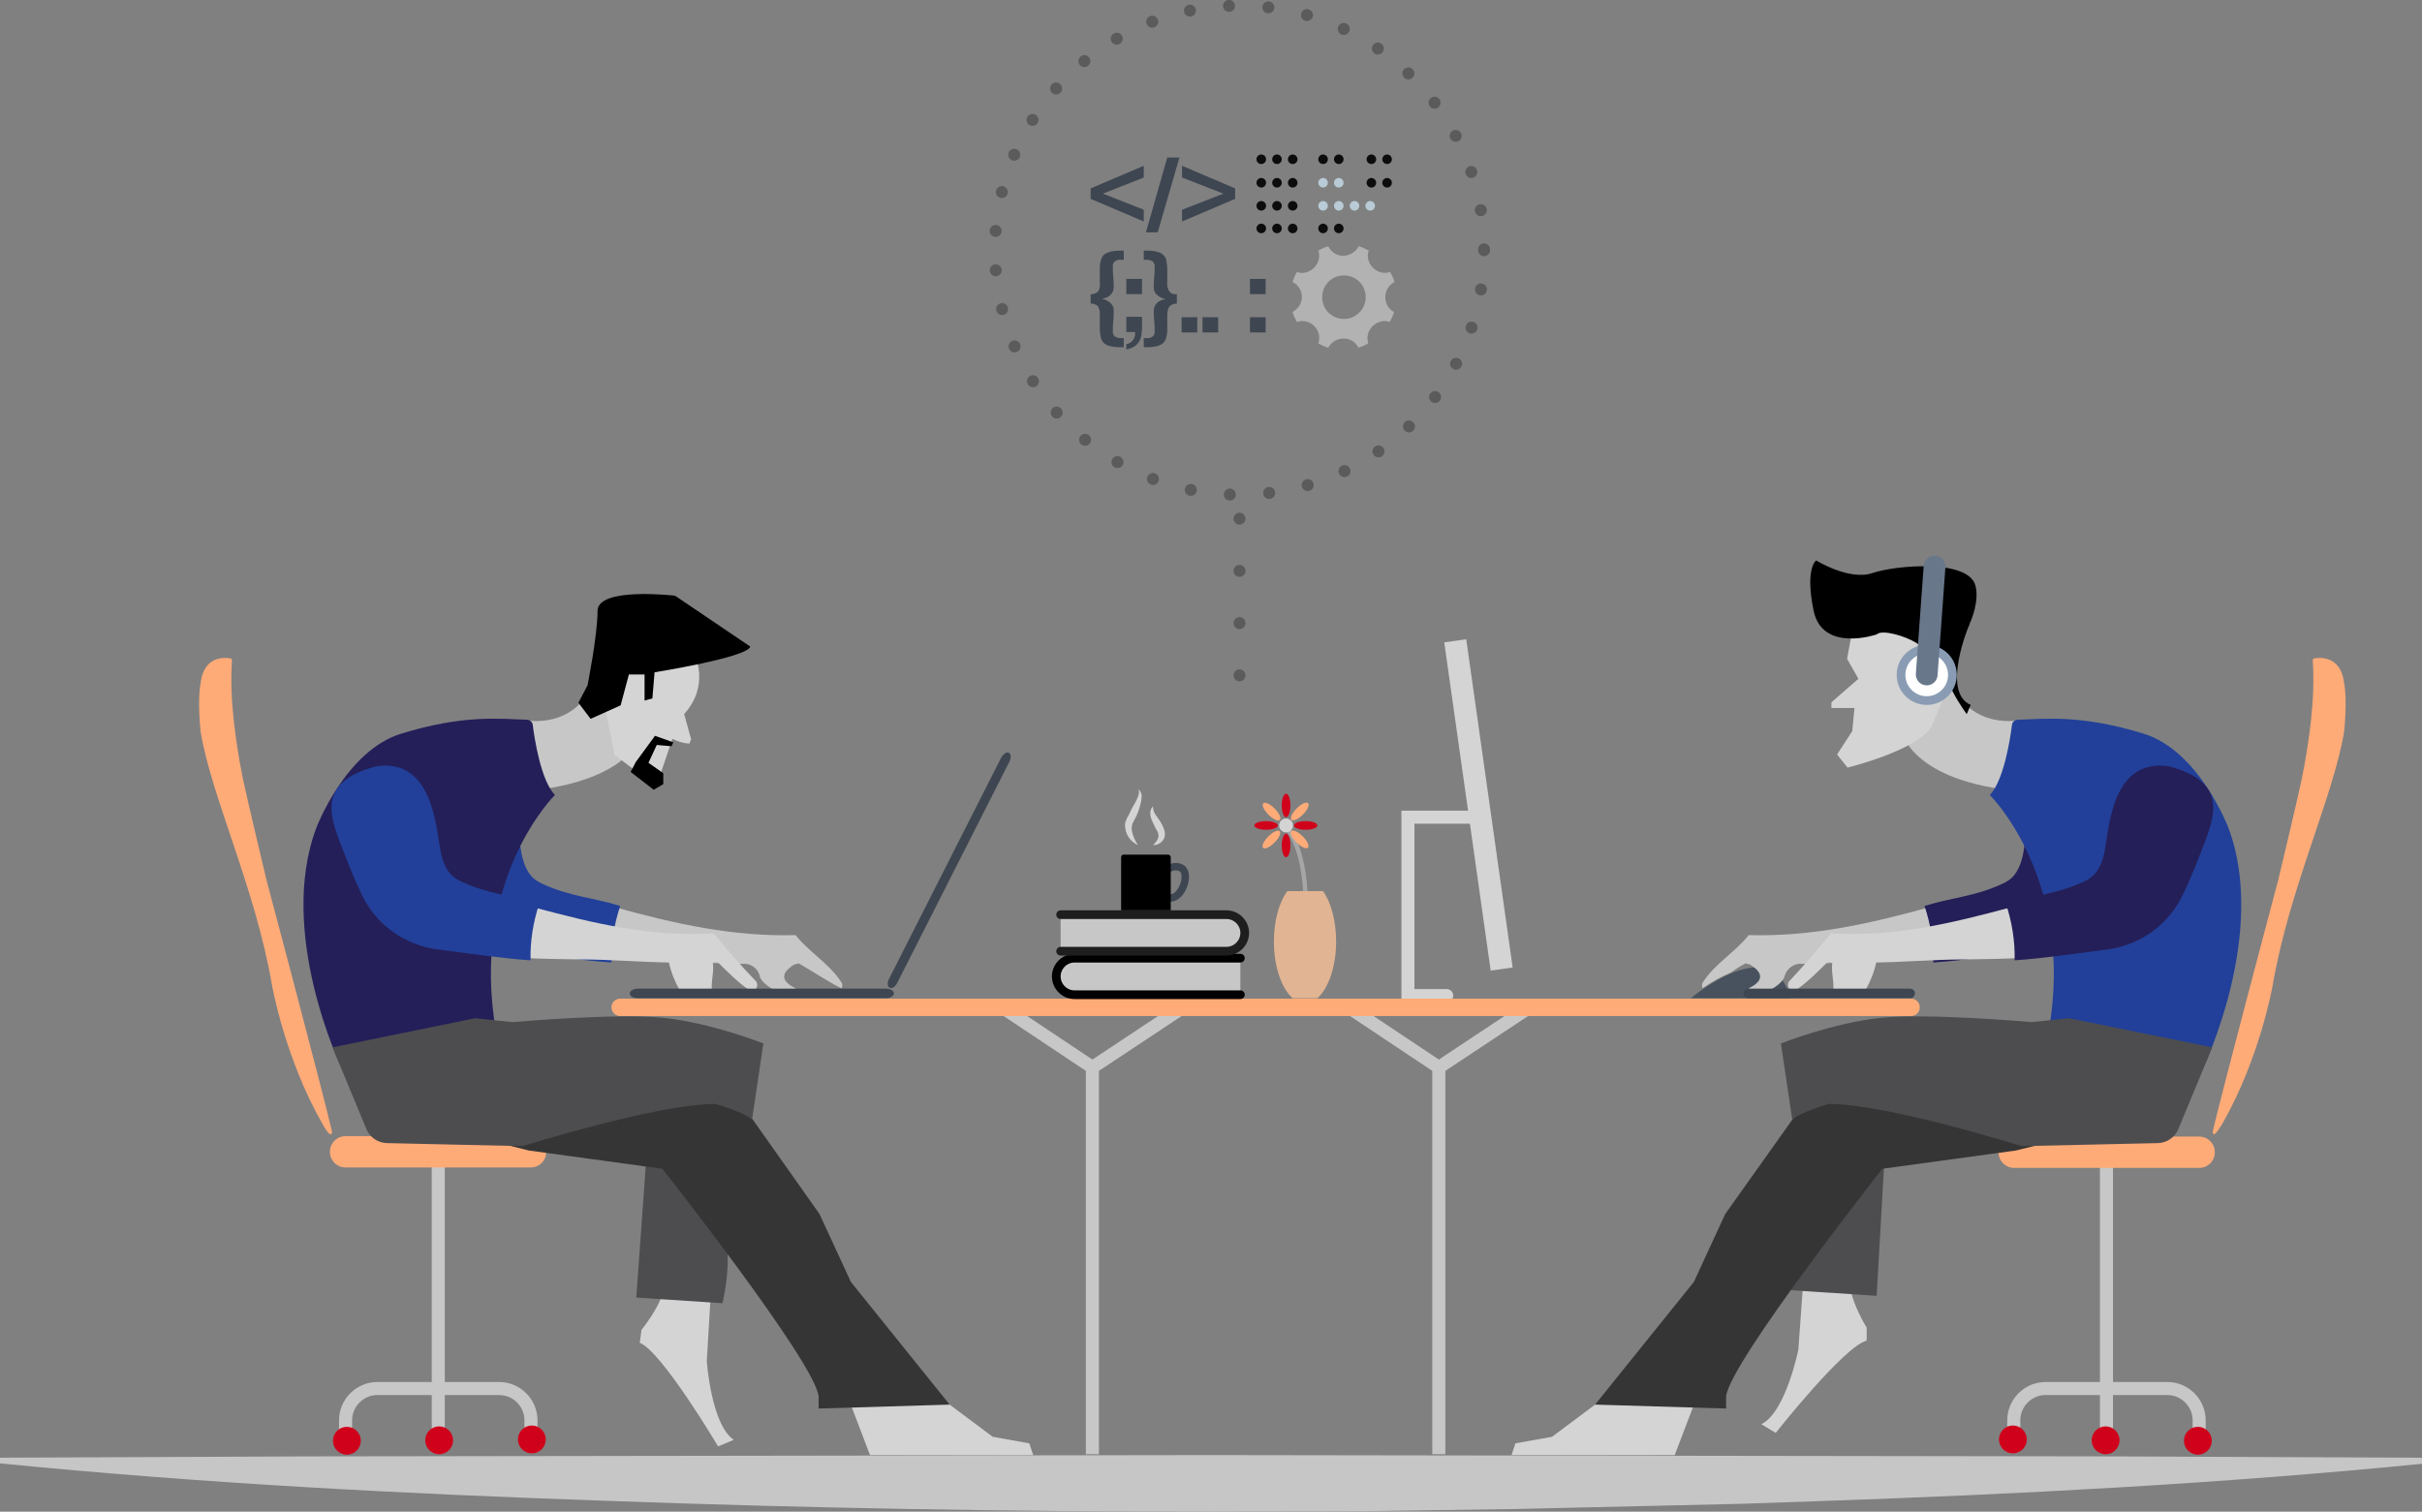 <?xml version="1.0" encoding="utf-8"?>
<!-- Generator: Adobe Illustrator 23.0.0, SVG Export Plug-In . SVG Version: 6.00 Build 0)  -->
<svg version="1.1" id="Layer_1" xmlns="http://www.w3.org/2000/svg" xmlns:xlink="http://www.w3.org/1999/xlink" x="0px" y="0px"
	 viewBox="0 0 556.5 347.4" style="enable-background:new 0 0 556.5 347.4;" xml:space="preserve">
<rect x="0" y="0" width="556.5" height="347.4" fill="#808080" stroke="none"/>
<style type="text/css">
	.st0{fill:none;stroke:#3E4651;stroke-width:1.71;stroke-miterlimit:10;}
	.st1{fill:#FFAB78;}
	.st2{fill:none;stroke:#C7C7C7;stroke-width:3;stroke-miterlimit:10;}
	.st3{fill:#D0021B;}
	.st4{fill:#D4D4D4;}
	.st5{fill:none;stroke:#D4D4D4;stroke-width:3;stroke-linecap:round;stroke-miterlimit:10;}
	.st6{fill:none;stroke:#C7C7C7;stroke-width:3;stroke-linecap:square;stroke-miterlimit:10;}
	.st7{fill:none;stroke:#FFAB78;stroke-width:4;stroke-linecap:round;stroke-miterlimit:10;}
	.st8{fill:#48525E;}
	.st9{fill:#C7C7C7;}
	.st10{fill:#241F59;}
	.st11{fill:#224099;}
	.st12{fill:#3E4651;}
	.st13{fill:#4D4D4F;}
	.st14{fill:#353535;}
	.st15{fill:#FFFFFF;stroke:#899CB3;stroke-width:2;stroke-miterlimit:10;}
	.st16{fill:none;stroke:#69778A;stroke-width:5;stroke-linecap:round;stroke-miterlimit:10;}
	.st17{fill:#C7C7C7;stroke:#000000;stroke-width:2;stroke-linecap:round;stroke-miterlimit:10;}
	.st18{fill:#C7C7C7;stroke:#1E1E1E;stroke-width:2;stroke-linecap:round;stroke-miterlimit:10;}
	.st19{fill:none;stroke:#A6A6A6;stroke-miterlimit:10;}
	.st20{fill:#E1B493;}
	.st21{opacity:0.29;}
	.st22{fill:none;stroke:#000000;stroke-width:2.75;stroke-linecap:round;stroke-miterlimit:10;stroke-dasharray:0,9.05;}
	
		.st23{opacity:0.29;fill:none;stroke:#000000;stroke-width:2.75;stroke-linecap:round;stroke-miterlimit:10;stroke-dasharray:0,12;enable-background:new    ;}
	.st24{fill:none;stroke:#0C0C0C;stroke-width:2.2;stroke-linecap:round;stroke-miterlimit:10;stroke-dasharray:0,3.61;}
	.st25{fill:none;stroke:#B8CBD6;stroke-width:2.2;stroke-linecap:round;stroke-miterlimit:10;stroke-dasharray:0,3.61;}
	.st26{fill:#B2B2B2;}
	.st27{fill:#C6C6C6;}
</style>
<title>Asset 3sparrow</title>
<g>
	<g id="Layer_1-2">
		<path class="st0" d="M267.6,200.1c0,0,2.3-1.7,4-0.5c2.1,1.6-0.6,8.1-3.5,6.5S267.6,200.1,267.6,200.1z"/>
		<path class="st1" d="M508.4,260.1c2.1-9.1,15.1-58,15.1-58s4.5-18.8,5.4-23.2s1.6-8.9,2.1-13.4c0.5-4.6,0.7-9.2,0.4-13.8l0,0
			c0-0.2,0.2-0.4,0.4-0.4c0,0,0,0,0,0c0.2,0,6-1.3,6.8,5.7c0.8,4,0,11.2,0,11.2c-2.5,15-12.6,36-16.4,58.2c0,0-2.9,16.7-11.6,31.9
			c-0.4,0.6-1.5,2.5-2,2.4C508.5,260.5,508.4,260.3,508.4,260.1z"/>
		<line class="st2" x1="484" y1="267.6" x2="484" y2="319.1"/>
		<path class="st2" d="M505.3,330.8v-4.4c0-4-3.3-7.3-7.3-7.3h-28c-4,0-7.3,3.3-7.3,7.3v4.4"/>
		<line class="st2" x1="484" y1="319.1" x2="484" y2="330.8"/>
		<circle class="st3" cx="462.5" cy="330.8" r="3.2"/>
		<circle class="st3" cx="505" cy="331.1" r="3.2"/>
		<circle class="st3" cx="483.8" cy="331" r="3.2"/>
		<path class="st1" d="M462.8,261.2h42.5c2,0,3.6,1.6,3.6,3.6v0c0,2-1.6,3.6-3.6,3.6h-42.5c-2,0-3.6-1.6-3.6-3.6v0
			C459.2,262.8,460.8,261.2,462.8,261.2z"/>
		
			<rect x="337.2" y="146.9" transform="matrix(0.99 -0.14 0.14 0.99 -22.549 49.396)" class="st4" width="5.1" height="76.2"/>
		<polyline class="st5" points="339.3,187.8 323.5,187.8 323.5,228.8 332.4,228.8 		"/>
		<line class="st2" x1="309.9" y1="231.5" x2="330.6" y2="245.3"/>
		<polyline class="st6" points="351.4,231.5 330.6,245.3 330.6,332.7 		"/>
		<line class="st2" x1="230.3" y1="231.5" x2="251" y2="245.3"/>
		<polyline class="st6" points="271.8,231.5 251,245.3 251,332.7 		"/>
		<line class="st7" x1="142.5" y1="231.5" x2="439.1" y2="231.5"/>
		<path class="st8" d="M388.5,229.4c0,0,18.7-15.9,22.9,0H388.5z"/>
		<path class="st9" d="M446.7,220.2c-5,0.3-9.2,0.4-14.4,0.6c-4.3,0.1-9.6,0.5-14.2,0.6h-0.3l-2.9,0.1h-1.2h-0.3
			c-0.3,0-0.6,0.1-0.9,0.2c-1.2,0.4-2.2,1.5-2.5,2.8c-0.6,1.7-3.5,3.3-5.3,3.9c-0.9,0.3-1.2,0.4-2,0.6c-1.1-0.3-1.9-0.8-0.8-1.9
			c0.2-0.2,1-0.5,1.3-0.8c2.3-1.7,1-3.3-1-4.6c-0.4-0.1-0.7-0.2-1.1-0.3c-1.2,0.6-2.3,1.3-3.4,2.1c-2.3,1-4.5,2.2-6.5,3.6
			c-0.2-0.4-0.2-1,0.1-1.4c2.8-4.3,7.3-6.8,10.5-10.8c14.4,0.4,27.7-2.6,41.5-6.4C445.5,212.3,446,216.2,446.7,220.2z"/>
		<path class="st10" d="M486.7,197.1c-1.3,3.4-2.5,6.2-3.7,8.7c-3.2,7.1-9.9,11.9-17.5,12.9c-7.1,0.9-14.2,2-21.3,2.5
			c0.1-4.4-0.6-8.8-2-13c6.4-2,11.4-2.1,17.9-5.1c1.7-0.8,3.8-2,4.8-7.1s1.6-21.3,14.7-19.4C494.1,180.4,489.9,188.9,486.7,197.1z"
			/>
		<path class="st9" d="M448.1,156.3c0,0,3,10.6,15.6,9.3l2.8-0.1c0,0-1.8,13.8-4,16.1c0,0-19.7-1.1-25.2-12.3
			C437.3,169.2,438.6,155.2,448.1,156.3z"/>
		<path class="st11" d="M462.3,166.5c-0.4,3.3-1.9,12.9-5.1,16.2c0,0,19.7,19.4,13.5,54.5c0,0,14,4.2,28.4,2.8c3.2,0,6.1,2,7.3,5
			c0,0,14.7-30.7,5.6-54.8c0,0-6.7-17.7-19.5-21.6c-14.3-4.4-22.6-3.4-28.8-3.2C463,165.4,462.4,165.9,462.3,166.5z"/>
		<path class="st4" d="M462.1,208.5c-13.8,3.7-27,6.9-41.4,6c-3.1,3.8-6.2,7.4-9.5,10.9c-0.5,0.5-0.5,1.3-0.1,1.8
			c0.4,0.5,1.1,0.5,1.6,0.2h0.1c2.1-1.3,5.2-4.4,7.2-6.4c0.3,0,0.7,0.1,1,0.3c-0.3,2.2,0.5,4.3,0.2,6.5c2.6,0,4.7,0,7.3,0
			c1.2-2.1,2.1-4.3,2.6-6.6c6.4-0.1,13.7-0.7,19.9-0.7c5.3-0.1,9.2-0.1,14.2-0.4C464.5,216.1,464.3,212.1,462.1,208.5z"/>
		<path class="st10" d="M505.4,196.6c-1.3,3.4-2.5,6.2-3.7,8.7c-3.2,7.1-9.9,11.9-17.5,12.9c-7.1,0.9-14.2,2-21.3,2.5
			c0.1-4.4-0.6-8.8-2-13c6.4-2,11.4-2.1,17.9-5.1c1.7-0.8,3.8-2,4.8-7.1s1.6-21.3,14.7-19.4C512.8,179.9,508.6,188.4,505.4,196.6z"
			/>
		<path class="st12" d="M438.8,229.4h-37c-0.6,0-1.2-0.4-1.2-1.1l0,0c0-0.6,0.6-1.1,1.2-1.1h37c0.6,0,1.2,0.4,1.2,1.1l0,0
			C439.9,229,439.4,229.5,438.8,229.4z"/>
		<polygon class="st4" points="366.5,322.8 356.6,330.2 348.2,331.7 347.3,334.4 384.8,334.4 389.9,321 369.9,321 		"/>
		<path class="st4" d="M414.3,295l-1.1,15.2c0,0-2.9,14.4-8.5,17.1l3.3,2c0,0,15.8-20,20.9-21.2v-3c0,0-6.5-10.4-2.8-14.1L414.3,295
			z"/>
		<path class="st13" d="M411.4,296.5l19.8,1.3l1.9-33.4C433.1,264.4,409.6,280.8,411.4,296.5z"/>
		<path class="st14" d="M463.2,264.4l-30.7,4.2c0,0-35,44.4-35.9,52.3v2.8l-30.1-0.9l22.7-28.2l7.2-15.6l15.5-21.8l4.1-4.2l13.3-0.7
			l17.5,2.4l14.6,6.6l5.1-0.5l4.8,1.6L463.2,264.4z"/>
		<path class="st13" d="M508.3,240.7l-7.8,18.8c-0.8,1.9-2.6,3.1-4.6,3.2l-31.4,0.7c0,0-30.8-9.7-44.3-9.7c0,0-6.8,2-8.4,3.6
			l-2.6-17.5c0,0,12.1-4.8,23.1-5.9s34.5,1,34.5,1l8.6-0.9L508.3,240.7z"/>
		<path class="st4" d="M446.1,141.4h-13.7l-6.8,3.5l-1.2,6.5l2.6,4.6l-6.2,5.4v1.3h5.3l-0.5,5.3l-3.5,5.4l2.4,3
			c0,0,17.3-4.2,19.6-10.1S452.6,149.9,446.1,141.4z"/>
		<path d="M431.2,145.8c0,0-12.5,4.3-14.5-5.5s0.6-11.5,0.6-11.5s7.6,4.7,12.9,2.9s22.1-3.3,23.7,2.9s-4.9,16.7-7.7,15.5
			s-2.7,5.5-2.7,5.5h-2.3c0,0,1.9-6.1-0.8-7.8S432.4,144.6,431.2,145.8z"/>
		<path d="M452.5,143.5c0,0-6.6,15.5,0.3,18.5l-0.9,2.1c0,0-6.8-8.8-6.2-16.3S452.5,143.5,452.5,143.5z"/>
		<circle class="st15" cx="442.7" cy="155.1" r="5.9"/>
		<line class="st16" x1="442.7" y1="155" x2="444.5" y2="130.2"/>
		<path class="st1" d="M76.3,260.1c-2.1-9.1-15.1-58-15.1-58s-4.5-18.8-5.4-23.2s-1.6-8.9-2.1-13.4c-0.5-4.6-0.7-9.2-0.4-13.8l0,0
			c0-0.2-0.2-0.4-0.4-0.4c0,0,0,0,0,0c-0.2,0-6-1.3-6.8,5.7c-0.8,4,0,11.2,0,11.2c2.5,15,12.6,36,16.4,58.2c0,0,2.9,16.7,11.6,31.9
			c0.3,0.6,1.4,2.5,2,2.4C76.2,260.5,76.3,260.3,76.3,260.1z"/>
		<line class="st2" x1="100.7" y1="267.6" x2="100.7" y2="319.1"/>
		<path class="st2" d="M79.4,330.8v-4.4c0-4,3.3-7.3,7.3-7.3h28c4,0,7.3,3.3,7.3,7.3v4.4"/>
		<line class="st2" x1="100.7" y1="319.1" x2="100.7" y2="330.8"/>
		<circle class="st3" cx="122.2" cy="330.8" r="3.2"/>
		<circle class="st3" cx="79.7" cy="331.1" r="3.2"/>
		<circle class="st3" cx="100.9" cy="331" r="3.2"/>
		<path class="st1" d="M121.9,268.3H79.4c-2,0-3.6-1.6-3.6-3.6v0c0-2,1.6-3.6,3.6-3.6h42.5c2,0,3.6,1.6,3.6,3.6v0
			C125.5,266.8,123.9,268.3,121.9,268.3z"/>
		<path class="st9" d="M138,220.2c5,0.3,9.2,0.4,14.4,0.6c4.3,0.1,9.6,0.5,14.2,0.6h0.3l2.9,0.1h1.2h0.3c0.3,0,0.6,0.1,0.9,0.2
			c1.2,0.4,2.2,1.5,2.4,2.8c0.6,1.7,3.5,3.3,5.3,3.9c0.9,0.3,1.2,0.4,2,0.6c1.1-0.3,1.9-0.8,0.8-1.9c-0.2-0.2-1-0.5-1.3-0.8
			c-2.3-1.7-1-3.3,1-4.6c0.4-0.1,0.7-0.2,1.1-0.3c1.4,0.7,9,5.6,9.9,5.7c0.2-0.4,0.2-1-0.1-1.4c-2.8-4.3-7.3-6.8-10.5-10.8
			c-14.4,0.4-27.7-2.6-41.5-6.4C139.2,212.3,138.7,216.2,138,220.2z"/>
		<path class="st11" d="M98,197.1c1.3,3.4,2.5,6.2,3.7,8.7c3.2,7.1,9.9,11.9,17.5,12.9c7.1,0.9,14.2,2,21.3,2.5
			c-0.1-4.4,0.6-8.8,2-13c-6.4-2-11.4-2.1-17.9-5.1c-1.7-0.8-3.8-2-4.8-7.1s-1.6-21.3-14.7-19.4C90.6,180.4,94.8,188.9,98,197.1z"/>
		<path class="st9" d="M136.6,156.3c0,0-3,10.6-15.6,9.3h-2.7c0,0,1.7,13.7,3.9,16c0,0,19.7-1.1,25.2-12.3
			C147.4,169.2,146.1,155.2,136.6,156.3z"/>
		<path class="st10" d="M122.4,166.5c0.4,3.3,1.9,12.9,5.1,16.2c0,0-19.7,19.4-13.5,54.5c0,0-14,4.2-28.4,2.8c-3.2,0-6.1,2-7.3,5
			c0,0-14.7-30.7-5.6-54.8c0,0,6.7-17.7,19.5-21.6c14.3-4.4,22.6-3.4,28.8-3.2C121.7,165.4,122.3,165.9,122.4,166.5z"/>
		<path class="st4" d="M122.6,208.5c13.8,3.7,27,6.9,41.4,6c3.1,3.8,6.2,7.4,9.6,10.9c0.5,0.5,0.5,1.3,0.1,1.8
			c-0.4,0.5-1.1,0.5-1.6,0.2h-0.1c-2.1-1.3-5.2-4.4-7.2-6.4c-0.3,0-0.7,0.1-1,0.3c0.3,2.2-0.5,4.3-0.2,6.5c-2.6,0-4.7,0-7.3,0
			c-1.2-2.1-2.1-4.3-2.6-6.6c-6.4-0.1-13.7-0.7-19.9-0.7c-5.3-0.1-9.2-0.1-14.2-0.4C120.2,216.1,120.4,212.1,122.6,208.5z"/>
		<path class="st11" d="M79.3,196.6c1.3,3.4,2.5,6.2,3.7,8.7c3.2,7.1,9.9,11.9,17.6,12.9c7.1,0.9,14.2,2,21.3,2.5
			c-0.1-4.4,0.6-8.8,2-13c-6.4-2-11.4-2.1-17.9-5.1c-1.7-0.8-3.8-2-4.8-7.1s-1.7-21.3-14.7-19.4C71.9,179.9,76.1,188.4,79.3,196.6z"
			/>
		<path class="st12" d="M146.6,229.4h56.9c1,0,1.9-0.5,1.9-1.1l0,0c0-0.6-0.8-1.1-1.9-1.1h-56.9c-1,0-1.9,0.5-1.9,1.1l0,0
			C144.7,229,145.6,229.4,146.6,229.4z"/>
		<path class="st12" d="M206.2,225.8l25.7-50.7c0.5-0.9,0.4-1.9-0.1-2.1l0,0c-0.5-0.3-1.3,0.3-1.8,1.2l-25.7,50.7
			c-0.5,0.9-0.4,1.9,0.1,2.1l0,0C205,227.3,205.8,226.7,206.2,225.8z"/>
		<polygon class="st4" points="218.2,322.8 228.1,330.2 236.5,331.7 237.4,334.4 199.9,334.4 194.8,321 214.8,321 		"/>
		<path class="st4" d="M163.3,297.6l-0.9,15.2c0,0,1,14.6,6.2,18.1l-3.6,1.5c0,0-13-21.9-18-23.8l0.4-3c0,0,7.8-9.4,4.6-13.6
			L163.3,297.6z"/>
		<path class="st13" d="M166,299.5l-19.8-1.3l2.4-33.4C148.6,264.8,172.8,269.5,166,299.5z"/>
		<path class="st14" d="M121.5,264.4l30.7,4.2c0,0,35,44.4,35.9,52.3v2.8l30.1-0.9l-22.7-28.2l-7.2-15.6l-15.4-21.8l-4.1-4.2
			l-13.3-0.7l-17.5,2.4l-14.6,6.6l-5.1-0.5l-4.8,1.6L121.5,264.4z"/>
		<path class="st13" d="M76.4,240.7l7.8,18.8c0.8,1.9,2.6,3.1,4.6,3.2l31.3,0.7c0,0,30.8-9.7,44.3-9.7c0,0,6.8,2,8.4,3.6l2.6-17.5
			c0,0-12.1-4.8-23.1-5.9s-34.5,1-34.5,1l-8.6-0.9L76.4,240.7z"/>
		<path class="st4" d="M136.9,151.6c2.2-6.4,9.1-9.8,15.5-7.6s9.8,9.1,7.6,15.5c-0.6,1.7-1.6,3.3-2.8,4.6l1.6,5.8l-0.4,1
			c-1.4-0.1-2.7-0.5-3.9-1.1l-3.7,10.9l-9.6-7.2l-2-10C136.3,160.2,135.5,155.7,136.9,151.6z"/>
		<path d="M132.9,161.5l2.8,3.7l6.9-3.1l1.9-7.1h3.6v6l1.8-0.5l0.5-6c0,0,21.3-3.4,22-5.9l-17.3-11.7c0,0-17.8-2.1-17.8,3.5
			s-2.3,17.1-2.3,17.1L132.9,161.5z"/>
		<polygon points="154.7,170.6 150.5,169.1 146.1,175.1 144.9,177.4 150.2,181.5 152.4,180.2 152.4,177.7 149,175.3 150.9,171.2 
			154.3,171.5 		"/>
		<path class="st17" d="M285,228.6h-38.1c-2.3,0-4.2-1.9-4.2-4.2l0,0c0-2.3,1.9-4.2,4.2-4.2H285"/>
		<path class="st18" d="M243.7,218.6h38.1c2.3,0,4.2-1.9,4.2-4.2l0,0c0-2.3-1.9-4.2-4.2-4.2h-38.1"/>
		<path d="M258.2,196.4h10.2c0.3,0,0.6,0.3,0.6,0.6v0v12.2l0,0h-11.4l0,0V197C257.6,196.7,257.8,196.4,258.2,196.4
			C258.1,196.4,258.2,196.4,258.2,196.4z"/>
		<path class="st4" d="M261.5,194.2c-1.2-0.5-2.1-1.4-2.6-2.6c-0.3-0.6-0.4-1.4-0.4-2.1c0-0.4,0.1-0.7,0.3-1.1
			c0.1-0.3,0.2-0.6,0.4-0.8c0.5-1.1,1-2.1,1.6-3.1c0.3-0.5,0.5-1,0.7-1.5c0.2-0.5,0.3-1.1,0.1-1.6c0.5,0.4,0.8,1.1,0.7,1.7
			c0,0.6-0.1,1.2-0.3,1.9c-0.3,1.1-0.7,2.3-1.3,3.3l-0.4,0.8c-0.1,0.2-0.2,0.4-0.2,0.6c-0.1,0.5-0.1,0.9,0,1.4
			C260.4,192.3,260.8,193.3,261.5,194.2z"/>
		<path class="st4" d="M264.9,194.2c0.6-0.5,1.1-1.1,1.3-1.9c0-0.7-0.2-1.3-0.6-1.8c-0.4-0.8-0.8-1.6-1.1-2.4
			c-0.2-0.5-0.2-1-0.2-1.5c0.1-0.5,0.3-1,0.6-1.3c0,0.8,0.3,1.6,0.8,2.2c0.5,0.7,1,1.4,1.4,2.2c0.2,0.4,0.4,0.9,0.5,1.4
			c0.1,0.6,0.1,1.2-0.2,1.7C266.9,193.7,265.9,194.3,264.9,194.2z"/>
		<path class="st19" d="M299.8,212.1c0,0,1.5-14.4-4.1-21.8"/>
		<circle class="st4" cx="295.5" cy="189.7" r="1.6"/>
		<ellipse class="st3" cx="295.5" cy="185.1" rx="1" ry="2.7"/>
		<ellipse transform="matrix(0.707 -0.707 0.707 0.707 -46.278 261.251)" class="st1" cx="292.2" cy="186.5" rx="1" ry="2.7"/>
		<ellipse class="st3" cx="290.9" cy="189.7" rx="2.7" ry="1"/>
		
			<ellipse transform="matrix(0.707 -0.707 0.707 0.707 -50.839 263.141)" class="st1" cx="292.2" cy="192.9" rx="2.7" ry="1"/>
		<ellipse class="st3" cx="295.5" cy="194.3" rx="1" ry="2.7"/>
		
			<ellipse transform="matrix(0.707 -0.707 0.707 0.707 -48.949 267.708)" class="st1" cx="298.7" cy="192.9" rx="1" ry="2.7"/>
		<ellipse class="st3" cx="300" cy="189.7" rx="2.7" ry="1"/>
		
			<ellipse transform="matrix(0.707 -0.707 0.707 0.707 -44.388 265.818)" class="st1" cx="298.7" cy="186.5" rx="2.7" ry="1"/>
		<path class="st20" d="M307,216.4c0,5.8-1.8,10.8-4.3,13H297c-2.5-2.2-4.3-7.2-4.3-13c0-4.8,1.2-9.1,3.1-11.6h8.2
			C305.8,207.3,307,211.6,307,216.4z"/>
		<g class="st21">
			<circle class="st22" cx="284.8" cy="57.5" r="56.2"/>
		</g>
		<line class="st23" x1="284.8" y1="119.2" x2="284.8" y2="156.5"/>
		<path class="st12" d="M250.6,45.7v-2.4l12.2-5.2v2.7l-9.4,3.7l9.4,3.7v2.7L250.6,45.7z"/>
		<path class="st12" d="M263.3,53.4l4.9-17.2h2.8l-5,17.2H263.3z"/>
		<path class="st12" d="M271.6,50.9v-2.7l9.5-3.7l-9.5-3.7v-2.7l12.2,5.2v2.4L271.6,50.9z"/>
		<path class="st12" d="M257.2,79.8c-0.8,0-1.5-0.1-2.3-0.3c-0.5-0.1-1-0.4-1.4-0.8c-0.3-0.4-0.5-0.8-0.6-1.3
			c-0.1-0.6-0.2-1.2-0.2-1.8c0-0.2,0-0.4,0-0.7c0-0.3,0-0.6,0-0.9s0-0.6,0-0.9c0-0.3,0-0.5,0-0.6c0.1-0.7-0.1-1.5-0.4-2.1
			c-0.4-0.4-1.1-0.7-1.7-0.6v-2.2c0.6,0.1,1.2-0.2,1.7-0.6c0.4-0.6,0.5-1.4,0.4-2.1c0-0.1,0-0.3,0-0.6s0-0.6,0-0.9s0-0.6,0-0.9
			s0-0.5,0-0.7c0-0.6,0-1.2,0.2-1.8c0.1-0.5,0.3-0.9,0.6-1.3c0.4-0.4,0.8-0.6,1.4-0.8c0.7-0.2,1.5-0.3,2.3-0.3h1v2.1h-0.6
			c-0.5-0.1-1.1,0.1-1.5,0.4c-0.3,0.3-0.5,0.8-0.4,1.3c0,0.8,0,1.5,0.1,2.3c0.1,0.8,0.1,1.5,0.1,2.3c0,0.3-0.1,0.7-0.2,1
			c-0.3,0.6-0.8,1.1-1.5,1.4c-0.3,0.1-0.7,0.2-1,0.3c0.3,0.1,0.7,0.1,1,0.3c0.6,0.3,1.2,0.7,1.5,1.4c0.2,0.3,0.2,0.7,0.2,1
			c0,0.8,0,1.5-0.1,2.3c-0.1,0.8-0.1,1.5-0.1,2.3c-0.1,0.5,0.1,0.9,0.4,1.3c0.5,0.3,1,0.4,1.5,0.4h0.6v2.1L257.2,79.8z"/>
		<path class="st12" d="M258.8,67.6v-3.5h3.6v3.5H258.8z M258.8,79.1c0.6-0.1,1.1-0.4,1.5-0.9c0.4-0.5,0.6-1.2,0.5-1.9h-2v-3.5h3.6
			v2.6c0,0.6-0.1,1.3-0.2,1.9c-0.1,0.5-0.3,1-0.6,1.4c-0.3,0.4-0.7,0.8-1.1,1c-0.5,0.3-1.1,0.5-1.7,0.6V79.1z"/>
		<path class="st12" d="M262.8,79.8v-2.1h0.6c0.5,0.1,1.1-0.1,1.5-0.4c0.3-0.3,0.5-0.8,0.4-1.3c0-0.8,0-1.5-0.1-2.3
			s-0.1-1.5-0.1-2.3c0-0.3,0.1-0.7,0.2-1c0.3-0.6,0.8-1.1,1.5-1.4c0.3-0.1,0.7-0.2,1-0.3c-0.3-0.1-0.7-0.1-1-0.3
			c-0.6-0.3-1.2-0.7-1.5-1.4c-0.2-0.3-0.2-0.7-0.2-1c0-0.8,0-1.5,0.1-2.3c0.1-0.8,0.1-1.5,0.1-2.3c0.1-0.5-0.1-0.9-0.4-1.3
			c-0.5-0.3-1-0.4-1.5-0.4h-0.6v-2.1h1c0.7,0,1.5,0.1,2.2,0.3c0.5,0.1,1,0.4,1.4,0.8c0.3,0.3,0.6,0.8,0.6,1.3
			c0.1,0.6,0.2,1.2,0.2,1.8c0,0.2,0,0.4,0,0.7c0,0.3,0,0.6,0,0.9s0,0.6,0,0.9c0,0.3,0,0.5,0,0.6c-0.1,0.7,0.1,1.5,0.5,2.1
			c0.4,0.5,1,0.7,1.7,0.6v2.2c-0.6-0.1-1.2,0.2-1.7,0.6c-0.4,0.6-0.5,1.4-0.5,2.1c0,0.1,0,0.3,0,0.6s0,0.6,0,0.9c0,0.3,0,0.6,0,0.9
			s0,0.5,0,0.7c0,0.6,0,1.2-0.2,1.8c-0.1,0.5-0.3,0.9-0.6,1.3c-0.4,0.4-0.8,0.6-1.4,0.8c-0.7,0.2-1.5,0.3-2.3,0.3L262.8,79.8z"/>
		<path class="st12" d="M271.5,76.4v-3.5h3.6v3.5L271.5,76.4z"/>
		<path class="st12" d="M276.3,76.4v-3.5h3.6v3.5L276.3,76.4z"/>
		<path class="st12" d="M287.2,67.6v-3.5h3.6v3.5H287.2z M287.2,76.4v-3.5h3.6v3.5H287.2z"/>
		<line class="st24" x1="289.8" y1="36.6" x2="299.3" y2="36.6"/>
		<line class="st24" x1="304" y1="36.6" x2="311" y2="36.6"/>
		<line class="st24" x1="315.1" y1="36.6" x2="322.1" y2="36.6"/>
		<line class="st24" x1="289.8" y1="42" x2="299.3" y2="42"/>
		<line class="st25" x1="304" y1="42" x2="311" y2="42"/>
		<line class="st24" x1="315.1" y1="42" x2="322.1" y2="42"/>
		<line class="st24" x1="289.8" y1="47.3" x2="299.3" y2="47.3"/>
		<line class="st25" x1="304" y1="47.3" x2="315.1" y2="47.3"/>
		<line class="st24" x1="289.8" y1="52.5" x2="299.3" y2="52.5"/>
		<line class="st24" x1="304" y1="52.5" x2="311" y2="52.5"/>
		<path class="st26" d="M318.3,68.3c0-1.5,0.8-2.8,2.1-3.5c-0.2-0.8-0.6-1.6-1-2.3c-2,0.7-4.2-0.5-4.9-2.5c-0.3-0.8-0.3-1.6,0-2.4
			c-0.7-0.4-1.5-0.8-2.3-1c-0.7,1.3-2,2.1-3.5,2.2c-1.5,0-2.8-0.8-3.5-2.2c-0.8,0.2-1.6,0.6-2.3,1c0.7,2-0.5,4.2-2.5,4.9
			c-0.8,0.3-1.6,0.3-2.4,0c-0.4,0.7-0.8,1.5-1,2.3c1.9,1,2.7,3.3,1.7,5.2c-0.4,0.7-1,1.3-1.7,1.7c0.2,0.8,0.6,1.6,1,2.3
			c2-0.7,4.2,0.4,4.9,2.4c0.3,0.8,0.3,1.7,0,2.5c0.7,0.4,1.5,0.8,2.3,1c0.7-1.3,2-2.1,3.5-2.1c1.5,0,2.8,0.8,3.4,2.1
			c0.8-0.2,1.6-0.6,2.3-1c-0.7-2,0.5-4.2,2.5-4.9c0.8-0.3,1.6-0.3,2.4,0c0.4-0.7,0.8-1.5,1-2.3C319.1,71.1,318.3,69.8,318.3,68.3z
			 M308.8,73.3c-2.8,0-5-2.2-5-5s2.2-5,5-5s5,2.2,5,5C313.8,71.1,311.5,73.3,308.8,73.3L308.8,73.3z"/>
		<path class="st27" d="M556.5,336.4c-46.4,4.6-92.8,7-139.1,8.6l-17.4,0.6l-17.4,0.4l-34.8,0.8c-11.6,0.2-23.2,0.3-34.8,0.5
			l-34.8,0.1c-46.4,0-92.8-0.8-139.1-2.5c-46.4-1.6-92.8-4-139.1-8.6v-1.3l69.6-0.3l69.6-0.1l139.1-0.2l139.1,0.2l69.6,0.1l69.6,0.3
			L556.5,336.4z"/>
	</g>
</g>
</svg>
